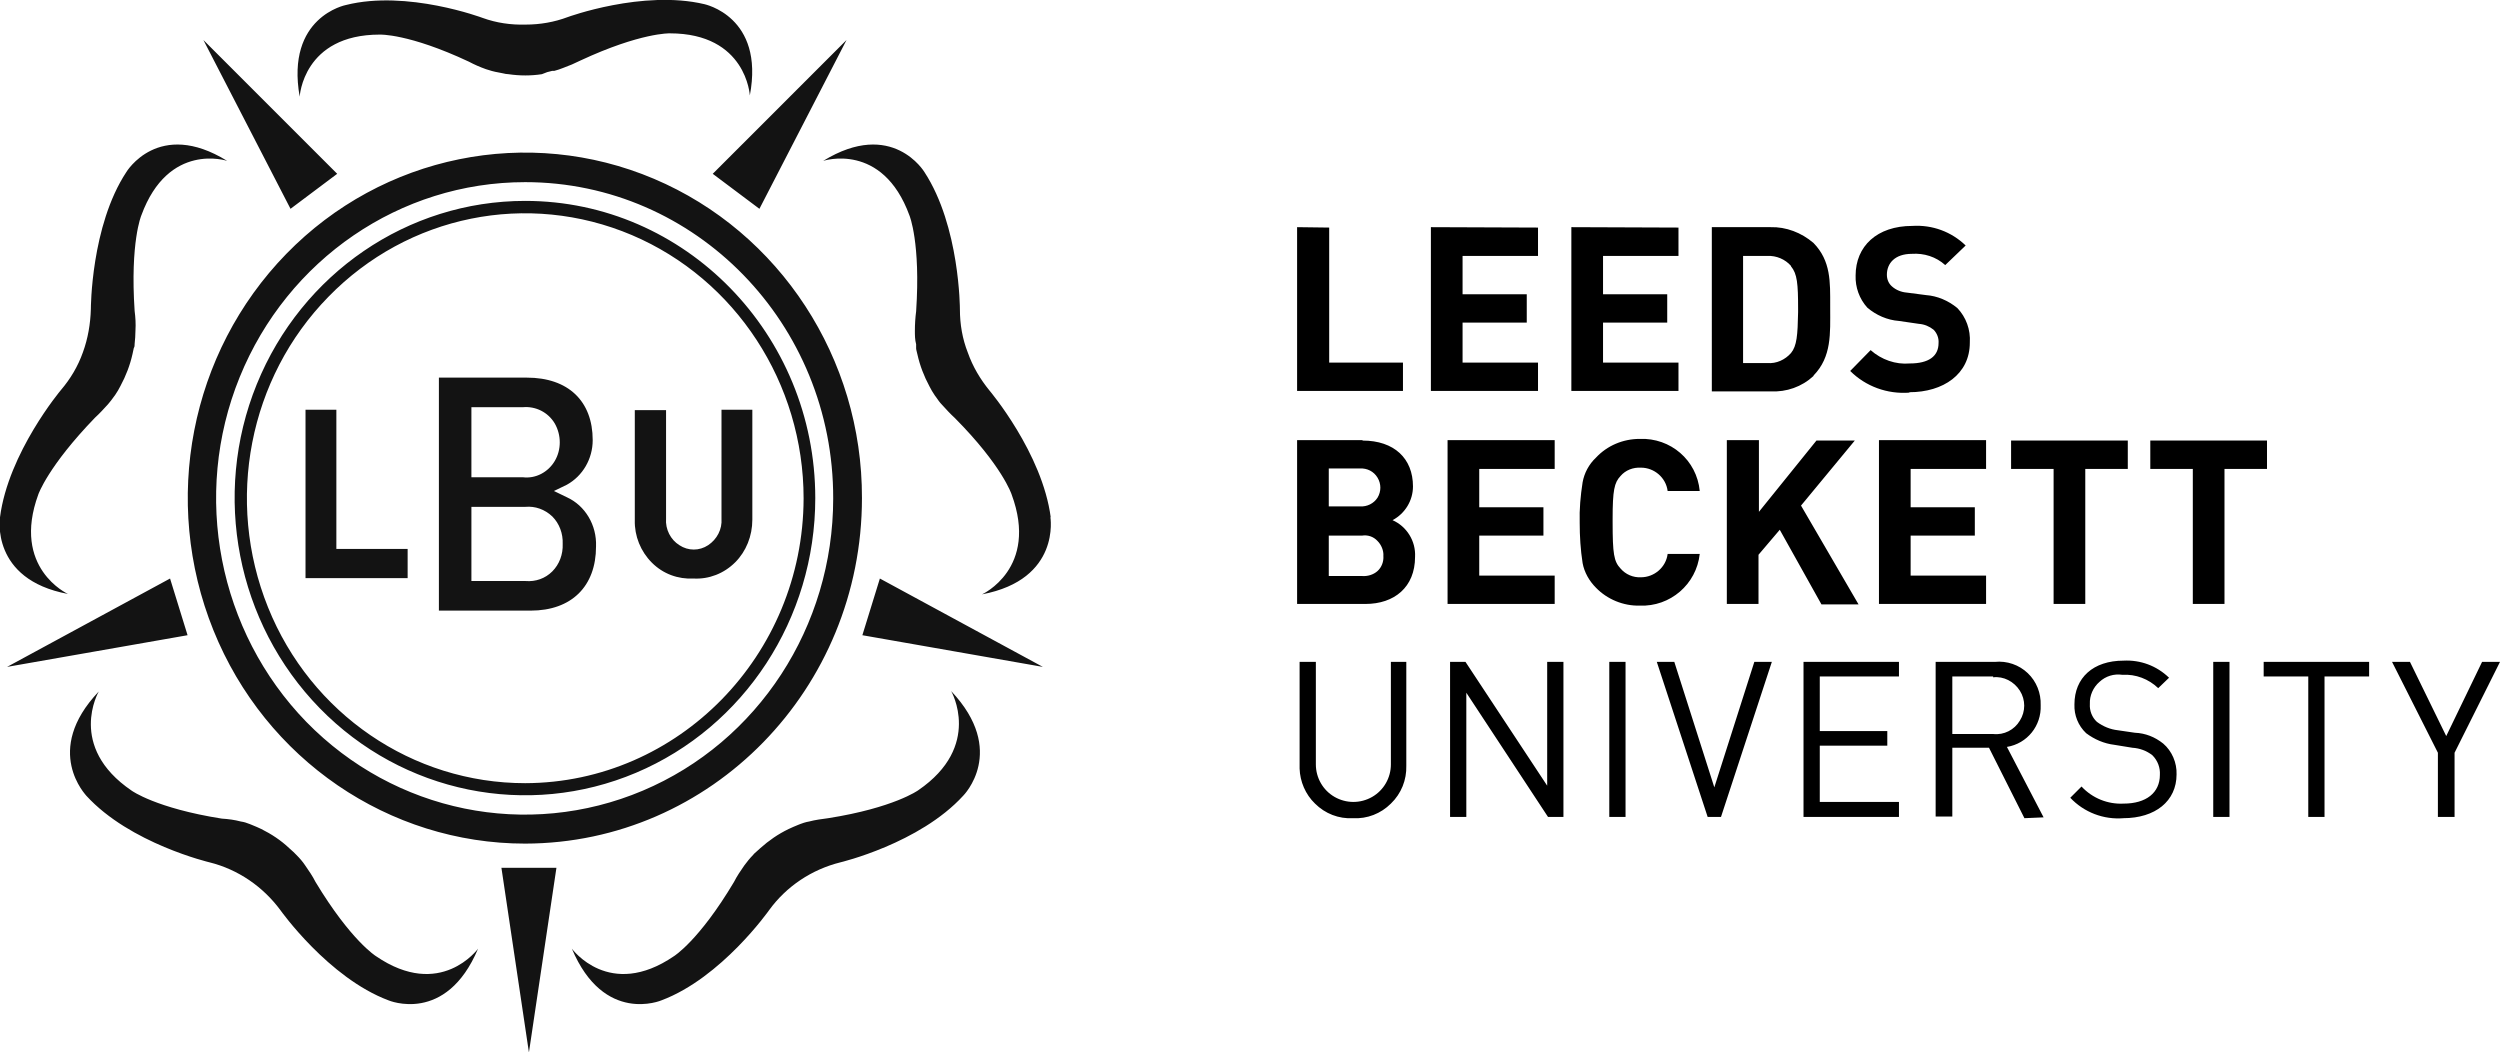 <?xml version="1.0" encoding="utf-8"?>
<!-- Generator: Adobe Illustrator 25.4.1, SVG Export Plug-In . SVG Version: 6.00 Build 0)  -->
<svg version="1.1" id="layer" xmlns="http://www.w3.org/2000/svg" xmlns:xlink="http://www.w3.org/1999/xlink" x="0px" y="0px"
	 viewBox="0 0 599.8 252.5" style="enable-background:new 0 0 599.8 252.5;" xml:space="preserve">
<style type="text/css">
	.st0{fill:#131313;}
</style>
<path d="M520.4,162.6l-2.6,2.5c-2.3-2.2-5.4-3.4-8.6-3.2c-2-0.3-4,0.3-5.5,1.7c-1.5,1.3-2.4,3.3-2.3,5.3c-0.1,1.6,0.5,3.2,1.7,4.3
	c1.5,1.1,3.2,1.8,5,2l4.1,0.6c2.5,0.1,4.8,1,6.8,2.6c2.1,1.8,3.3,4.6,3.2,7.4c0,6.4-5.1,10.5-12.8,10.5h0.1
	c-4.8,0.4-9.5-1.4-12.8-4.9l2.7-2.7c2.6,2.8,6.3,4.3,10.1,4.1c5.4,0,8.7-2.6,8.7-6.9c0.1-1.7-0.5-3.4-1.8-4.7
	c-1.4-1.1-3.1-1.7-4.8-1.8l-4.3-0.7c-2.5-0.3-4.8-1.3-6.8-2.8c-1.9-1.8-2.9-4.3-2.8-6.9c0-6.4,4.5-10.5,11.8-10.5
	C513.5,158.3,517.4,159.7,520.4,162.6L520.4,162.6z M315.7,158.8v24.6c0,3.2,1.7,6.2,4.5,7.8c2.8,1.6,6.2,1.6,9,0
	c2.8-1.6,4.5-4.6,4.5-7.8v-24.6h3.7v24.9c0.1,3.4-1.2,6.7-3.7,9.1c-2.4,2.4-5.7,3.7-9.1,3.5c-3.4,0.2-6.7-1.1-9.1-3.5
	c-2.3-2.2-3.6-5.3-3.7-8.4v-25.6H315.7L315.7,158.8z M486.5,161.5c2.1,2,3.2,4.8,3.1,7.7c0.2,4.9-3.2,9.2-8.1,10l8.8,16.9l-4.6,0.2
	l-8.5-16.9h-8.8v16.5h-4v-37.1h14.2C481.5,158.5,484.4,159.5,486.5,161.5L486.5,161.5z M578.2,158.8l8.7,17.8l8.6-17.8h4.3
	l-10.9,21.8V196h-4v-15.4l-11-21.8H578.2L578.2,158.8z M568.4,158.8v3.5h-10.7V196h-3.9v-33.7h-10.7v-3.5H568.4L568.4,158.8z
	 M534.9,158.8V196H531v-37.2H534.9L534.9,158.8z M455.6,158.8v3.5h-19v13.1h16.2v3.5h-16.2v13.5h19v3.6h-22.9v-37.2H455.6
	L455.6,158.8z M351.6,158.8l19.6,29.7v-29.7h3.9V196h-3.7l-19.6-29.8V196h-3.9v-37.2H351.6L351.6,158.8z M390,158.8V196h-3.9v-37.2
	H390L390,158.8z M401.7,158.8l9.6,30.1l9.6-30.1h4.2L412.9,196h-3.2l-12.2-37.2H401.7L401.7,158.8z M478.2,162.3h-9.8v13.8h9.8
	c2.6,0.3,5.1-1,6.4-3.2c1.4-2.2,1.4-5,0-7.2c-1.4-2.2-3.9-3.5-6.4-3.2V162.3L478.2,162.3z M407.8,117.8h-7.7
	c-0.4-3.2-3.2-5.6-6.4-5.6c-1.9-0.1-3.7,0.6-4.9,2c-1.5,1.6-1.9,3.4-1.9,10.3v0.8c0,7.6,0.3,9.4,1.9,11.1c1.2,1.4,3,2.2,4.9,2.1
	c3.2,0,6-2.4,6.4-5.6h7.7c-0.8,7.3-7.1,12.7-14.4,12.4l0,0c-3.9,0.1-7.8-1.5-10.5-4.3c-1.6-1.6-2.8-3.7-3.2-5.9
	c-0.5-3.2-0.7-6.4-0.7-9.7c-0.1-3.2,0.2-6.5,0.7-9.7c0.4-2.2,1.5-4.3,3.2-5.9c2.7-2.9,6.5-4.5,10.5-4.5
	C400.8,105,407.1,110.4,407.8,117.8L407.8,117.8z M373,105.7v6.8h-18.1v9.2h15.4v6.8h-15.4v9.6H373v6.8h-25.7v-39.3H373V105.7z
	 M422,105.7v17.1l13.8-17.1h9.2l-12.9,15.6l13.8,23.7H437l-10-17.9l-5.1,6v11.8h-7.6v-39.3h7.7V105.7z M326.9,105.7
	c7.6,0,12.1,4.3,12.1,11c0,3.4-1.9,6.5-4.9,8.1c3.4,1.5,5.6,5,5.4,8.8c0,7.3-5,11.3-11.9,11.3h-16.4v-39.3h15.7V105.7z M543.9,105.7
	v6.8h-10.2v32.4h-7.6v-32.4h-10.2v-6.8H543.9L543.9,105.7z M476.5,105.7v6.8h-18.1v9.2h15.4v6.8h-15.4v9.6h18.1v6.8h-25.7v-39.3
	h25.7V105.7z M510.5,105.7v6.8h-10.2v32.4h-7.6v-32.4h-10.2v-6.8H510.5L510.5,105.7z M326.8,128.5h-8v9.7h8c1.3,0.1,2.7-0.3,3.7-1.2
	c1-0.9,1.5-2.3,1.4-3.6c0.1-1.3-0.5-2.7-1.4-3.6C329.5,128.7,328.1,128.3,326.8,128.5L326.8,128.5z M326.3,112.4h-7.5v9.1h7.5
	c1.7,0.1,3.3-0.7,4.2-2.1c0.9-1.5,0.9-3.3,0-4.8C329.6,113.1,328,112.3,326.3,112.4L326.3,112.4z M471.6,58.9l-4.9,4.7
	c-2.2-2-5.1-2.9-8-2.7c-4.1,0-6,2.3-6,5c0,1.1,0.4,2.1,1.2,2.8c1,0.9,2.3,1.4,3.6,1.5l4.6,0.6c2.7,0.2,5.3,1.3,7.5,3.1
	c2.1,2.2,3.2,5.2,3,8.3c0,7.6-6.4,11.9-14.5,11.9v0.1c-5.3,0.4-10.5-1.5-14.2-5.2l4.9-5c2.6,2.3,6,3.5,9.4,3.2
	c4.5,0,6.9-1.7,6.9-4.9c0.1-1.2-0.4-2.4-1.2-3.2c-1-0.8-2.2-1.3-3.5-1.4l-4.8-0.7c-2.8-0.2-5.5-1.4-7.6-3.2
	c-1.9-2.1-2.9-4.9-2.8-7.7c0-7,5.1-11.9,13.6-11.9C463.6,53.9,468.2,55.6,471.6,58.9L471.6,58.9z M435.1,58.3c4.2,4.3,4,9.4,4,15V74
	c0,5.9,0.4,11.6-4,16.1v0.1c-2.8,2.6-6.5,3.9-10.3,3.7h-14.1V54.5h14.1C428.5,54.4,432.2,55.8,435.1,58.3L435.1,58.3z M318.9,54.6
	V87h17.7v6.8h-25.4V54.5L318.9,54.6L318.9,54.6z M369,54.6v6.8h-18.1v9.2h15.4v6.8h-15.4V87H369v6.8h-25.7V54.5L369,54.6L369,54.6z
	 M402.7,54.6v6.8h-18.1v9.2H400v6.8h-15.4V87h18.1v6.8H377V54.5L402.7,54.6L402.7,54.6z M424,61.4h-5.8v25.7h5.8
	c2.2,0.2,4.3-0.8,5.7-2.4c1.4-1.7,1.6-4.3,1.7-9.8v-0.8c0-6-0.2-8.4-1.7-10.2v-0.1C428.3,62.2,426.2,61.3,424,61.4z"/>
<path class="st0" d="M126.1,139.4h-13v-17.8h13c2.3-0.2,4.6,0.6,6.4,2.3c1.7,1.7,2.6,4.1,2.5,6.6c0.1,2.5-0.8,4.9-2.5,6.6
	C130.8,138.8,128.5,139.6,126.1,139.4 M113.1,97.7h12.3c3.1-0.3,6.1,1.2,7.7,3.9c1.6,2.8,1.6,6.3,0,9c-1.6,2.7-4.6,4.3-7.7,3.9
	h-12.3V97.7L113.1,97.7z M136,119.3l-3.1-1.5l3.1-1.5c3.8-2.1,6.2-6.2,6.2-10.7c0-9.4-5.9-15-15.8-15h-21.1v55.9h22
	c9.8,0,15.7-5.8,15.7-15.4C143.2,126,140.4,121.3,136,119.3 M73.3,138.8V98.3h7.4v33.4h17.1v7H73.3V138.8z M166.4,138.8
	c-3.7,0.2-7.3-1.1-10-3.8c-2.7-2.7-4.2-6.4-4.1-10.2V98.4h7.5v26c-0.2,2.6,1.1,5.1,3.2,6.4c2.1,1.4,4.8,1.4,6.9,0
	c2.1-1.4,3.4-3.8,3.2-6.4V98.3h7.4v26.4c0,3.9-1.5,7.6-4.1,10.2C173.7,137.6,170.1,139,166.4,138.8 M126,48.2
	c-28.2,0-53.6,17.4-64.4,44s-4.8,57.3,15.1,77.7s49.9,26.5,75.9,15.5s43-37,43-65.9C195.6,80.2,164.4,48.2,126,48.2 M126,187.9
	c-27,0-51.4-16.6-61.7-42.2s-4.6-55,14.5-74.5c19.1-19.6,47.8-25.4,72.8-14.8c24.9,10.6,41.2,35.5,41.2,63.2
	C192.7,157.2,162.8,187.8,126,187.9 M126,43.7c-30,0-57,18.5-68.5,46.8s-5.1,61,16,82.7c21.2,21.7,53,28.2,80.7,16.5
	s45.7-39.4,45.7-70.1C200,77.7,166.9,43.7,126,43.7 M126,202.4c-32.7,0-62.3-20.2-74.8-51.2s-5.6-66.6,17.5-90.3s58-30.8,88.2-18
	s50,43.1,49.9,76.6C206.8,165.3,170.6,202.3,126,202.4 M169,1c-14.8-3.5-32.8,3.1-32.8,3.1c-3.2,1.2-6.6,1.8-10.1,1.8
	c-3.5,0.1-7-0.4-10.3-1.6c0,0-18.1-6.8-32.8-3.1c0,0-14.5,2.8-11.1,22c0,0,0.8-14.9,19.2-14.9c0,0,6.9-0.3,21.4,6.5
	c1.3,0.7,2.7,1.3,4.1,1.8c0.9,0.3,1.9,0.6,3.1,0.8l1,0.2c0.4,0.1,0.9,0.2,1.3,0.2c2.7,0.4,5.4,0.4,8,0l1.3-0.5l1.2-0.3h0.5
	c0.7-0.2,1.4-0.4,2.1-0.7c1.4-0.5,2.8-1.1,4.2-1.8C153.7,7.8,160.7,8,160.7,8c18.4,0,19.2,14.9,19.2,14.9C183.5,3.9,168.9,1,169,1
	 M0,124.1c2-15.5,14.6-30.5,14.6-30.5c2.3-2.7,4.1-5.7,5.3-9.1c1.2-3.3,1.8-6.8,1.9-10.4c0,0,0-19.9,8.5-32.8c0,0,7.7-12.9,24.2-2.7
	c0,0-14.1-4.7-20.6,13.1c0,0-2.7,6.4-1.6,22.9c0.2,1.5,0.3,3.1,0.2,4.7c0,1.1-0.1,2.2-0.2,3.2c0,0.4,0,0.7-0.2,1l-0.3,1.4
	c-0.6,2.7-1.6,5.3-2.9,7.7c-0.2,0.4-0.4,0.7-0.6,1.1l-0.7,1.1c-0.1,0.1-0.2,0.3-0.3,0.4c-0.4,0.6-0.9,1.2-1.4,1.8
	c-1,1.1-2,2.2-3.1,3.2c-11.3,11.7-13.6,18.4-13.6,18.4c-6.5,17.7,7.1,23.9,7.1,23.9C-2.4,139,0,124.1,0,124.1 M252.1,124.2
	c-2-15.5-14.7-30.5-14.7-30.5c-2.2-2.7-4-5.7-5.2-9.1c-1.3-3.3-1.9-6.8-1.9-10.4c0,0,0-19.9-8.5-32.9c0,0-7.7-12.9-24.3-2.7
	c0,0,14.2-4.7,20.7,13.1c0,0,2.7,6.5,1.6,23c-0.2,1.5-0.3,3.1-0.3,4.7c0,1,0,2.1,0.3,3.2v1c0,0.3,0.2,0.9,0.3,1.4
	c0.6,2.7,1.6,5.3,2.9,7.7l0.6,1.1l0.7,1.1l0.3,0.4c0.4,0.6,0.9,1.3,1.4,1.8c1,1.1,2,2.2,3.1,3.2c11.4,11.5,13.6,18.3,13.6,18.3
	c6.6,17.8-7.1,24-7.1,24C254.6,139,252,124,252,124 M20.7,190.9c10.5,11.5,29.6,16,29.6,16c6.8,1.7,12.8,5.8,17,11.5
	c0,0,11.5,16.2,25.9,21.6c0,0,13.8,5.9,21.5-12.4c0,0-9,12.4-24.5,1.8c0,0-6-3.7-14.5-17.8c-0.7-1.4-1.6-2.7-2.5-4
	c-0.6-0.9-1.3-1.7-2.1-2.5l-0.7-0.7l-1-0.9c-2-1.9-4.3-3.4-6.7-4.6l-1.1-0.5l-1.2-0.5l-0.5-0.2c-0.7-0.3-1.4-0.5-2.1-0.6
	c-1.5-0.4-3-0.6-4.6-0.7c-15.8-2.5-21.6-6.7-21.6-6.7c-15.6-10.6-7.9-23.8-7.9-23.8C10.1,180.2,20.8,190.9,20.7,190.9 M231.1,190.9
	c-10.5,11.5-29.5,16-29.5,16c-6.8,1.7-12.9,5.7-17.1,11.5c0,0-11.4,16.2-25.8,21.6c0,0-13.8,5.9-21.5-12.4c0,0,9,12.4,24.5,1.8
	c0,0,6-3.7,14.4-17.8c0.7-1.4,1.6-2.7,2.5-4c0.6-0.8,1.3-1.7,2.1-2.5c0.2-0.3,0.5-0.5,0.7-0.7l1-0.9c2-1.8,4.3-3.4,6.8-4.6l1.1-0.5
	l1.2-0.5l0.5-0.2c1.3-0.5,2.1-0.6,2.1-0.6c1.5-0.4,3.1-0.6,4.6-0.8c15.8-2.5,21.6-6.7,21.6-6.7c15.5-10.6,7.9-23.8,7.9-23.8
	C241.8,180.2,231.1,190.9,231.1,190.9 M126.9,252.5l6.6-44.3h-6.6h-6.6L126.9,252.5z M250.2,160l-39.1-21.2l-2.1,6.8l-2.1,6.8
	L250.2,160z M1.7,160l39.1-21.2l2.1,6.8l2.1,6.8L1.7,160z M203.1,9.6l-20.9,40.5l-5.6-4.2l-5.6-4.2L203.1,9.6z M48.8,9.6l20.9,40.5
	l5.6-4.2l5.6-4.2L48.8,9.6z"/>
</svg>
